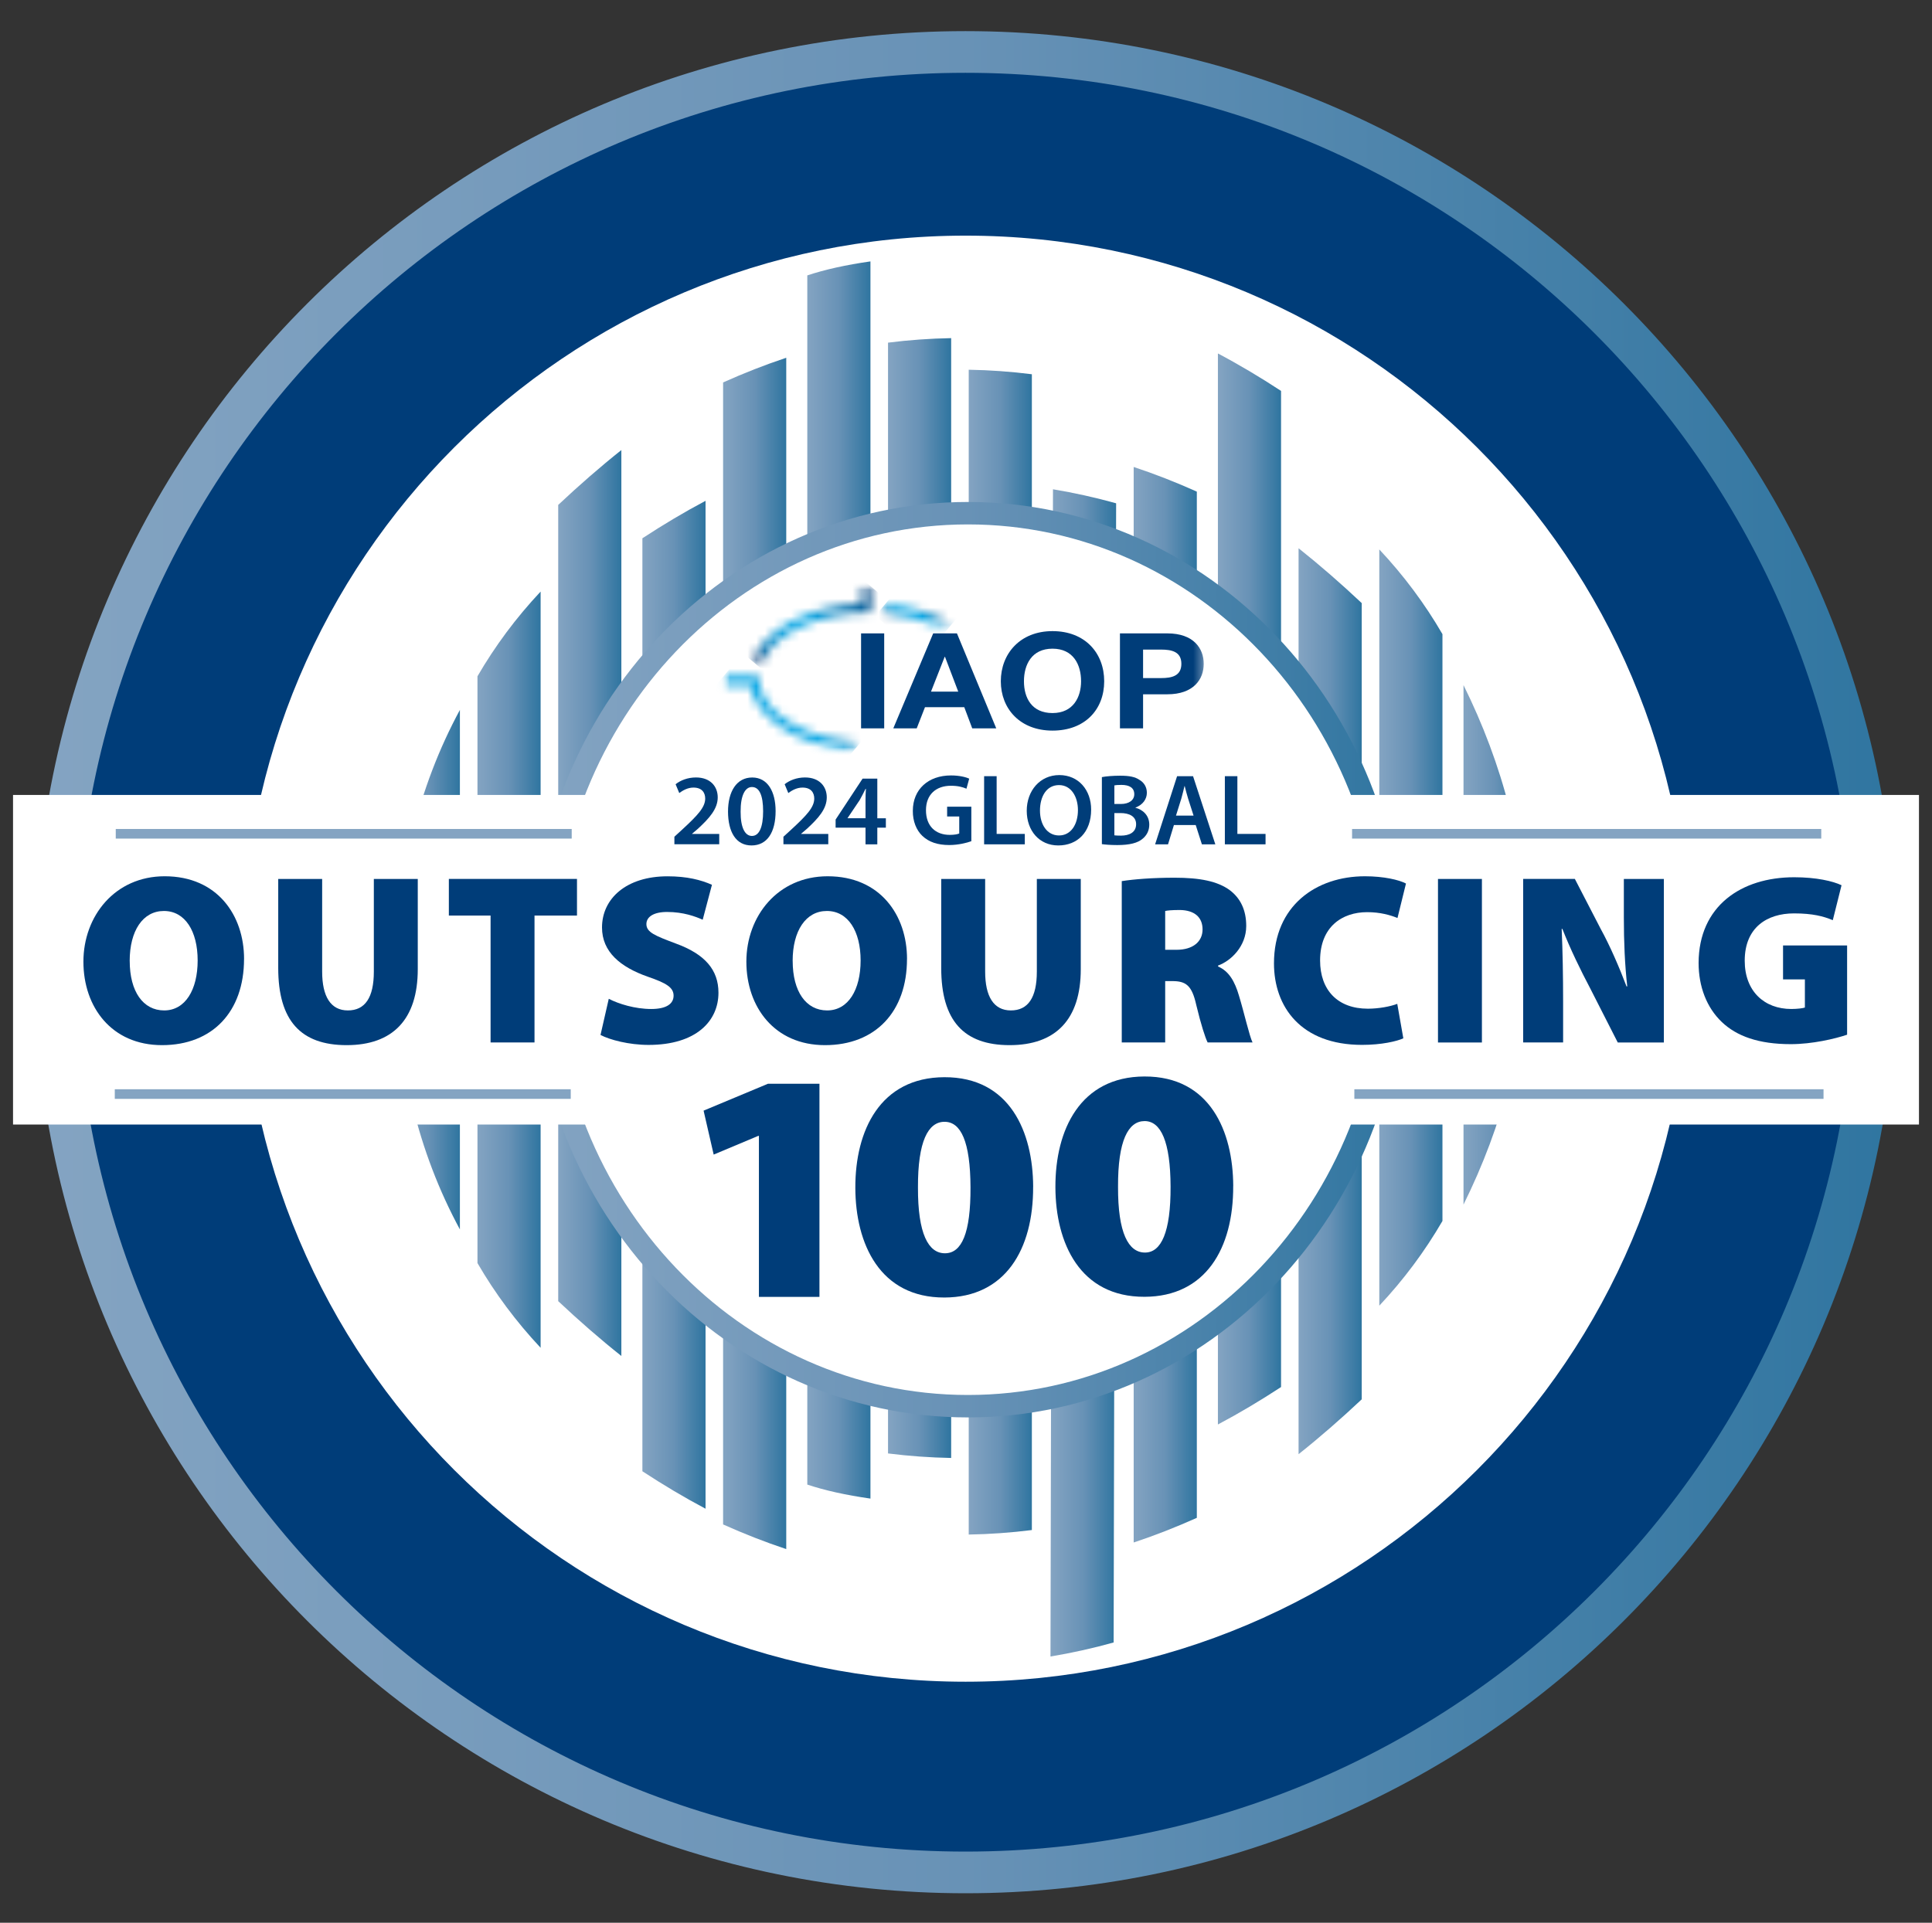 <?xml version="1.0" encoding="UTF-8"?>
<svg xmlns="http://www.w3.org/2000/svg" width="221" height="220" viewBox="0 0 221 220" fill="none">
  <rect x="0" y="0" width="221" height="220" fill="#333333" stroke="none"/>
  <path d="M110.442 214.24C167.961 214.24 214.589 167.611 214.589 110.093C214.589 52.574 167.961 5.946 110.442 5.946C52.923 5.946 6.295 52.574 6.295 110.093C6.295 167.611 52.923 214.24 110.442 214.24Z" fill="#003D79" stroke="url(#paint0_linear_5824_1983)" stroke-width="4.768" stroke-miterlimit="10"></path>
  <path d="M110.458 192.421C156.148 192.421 193.188 155.382 193.188 109.691C193.188 64.001 156.148 26.961 110.458 26.961C64.767 26.961 27.727 64.001 27.727 109.691C27.727 155.382 64.767 192.421 110.458 192.421Z" fill="white"></path>
  <path d="M45.383 110.949C45.383 100.233 47.792 90.127 52.607 81.229V140.668C47.788 131.77 45.383 121.665 45.383 110.949Z" fill="url(#paint1_linear_5824_1983)"></path>
  <path d="M61.841 67.683V154.213C59.031 151.219 56.622 147.978 54.617 144.519V77.38C56.626 73.922 59.031 70.677 61.841 67.687V67.683Z" fill="url(#paint2_linear_5824_1983)"></path>
  <path d="M71.077 51.492V155.151C68.668 153.237 66.259 151.139 63.853 148.876V57.771C66.263 55.508 68.672 53.406 71.077 51.495V51.492Z" fill="url(#paint3_linear_5824_1983)"></path>
  <path d="M80.707 57.303V172.626C78.298 171.352 75.889 169.917 73.483 168.34V61.589C75.893 60.011 78.302 58.576 80.707 57.303Z" fill="url(#paint4_linear_5824_1983)"></path>
  <path d="M146.539 44.728V158.703C144.13 160.28 141.72 161.715 139.315 162.989V40.442C141.724 41.716 144.133 43.151 146.539 44.728Z" fill="url(#paint5_linear_5824_1983)"></path>
  <path d="M155.767 69.006V160.11C153.358 162.374 150.948 164.475 148.543 166.386V62.73C150.952 64.645 153.361 66.743 155.767 69.006Z" fill="url(#paint6_linear_5824_1983)"></path>
  <path d="M165.001 72.563V139.702C162.992 143.161 160.587 146.405 157.777 149.395V62.866C160.587 65.86 162.996 69.101 165.001 72.559V72.563Z" fill="url(#paint7_linear_5824_1983)"></path>
  <path d="M174.633 108.108C174.633 118.824 171.823 128.929 167.409 137.828V78.388C171.823 87.287 174.633 97.392 174.633 108.108Z" fill="url(#paint8_linear_5824_1983)"></path>
  <path d="M108.803 38.691V166.818C106.394 166.777 103.985 166.604 101.58 166.301V39.205C103.989 38.901 106.398 38.729 108.803 38.688V38.691Z" fill="url(#paint9_linear_5824_1983)"></path>
  <path d="M89.938 40.935V177.245C87.529 176.447 85.12 175.503 82.714 174.424V43.757C85.124 42.678 87.533 41.733 89.938 40.935Z" fill="url(#paint10_linear_5824_1983)"></path>
  <path d="M118.034 42.821V175.065C115.625 175.369 113.216 175.541 110.811 175.582V42.304C113.22 42.345 115.629 42.517 118.034 42.821Z" fill="url(#paint11_linear_5824_1983)"></path>
  <path d="M99.57 29.909V171.468C96.76 171.067 94.351 170.535 92.346 169.864V31.512C94.355 30.841 96.76 30.309 99.57 29.909Z" fill="url(#paint12_linear_5824_1983)"></path>
  <path d="M127.673 57.587L127.388 187.931C124.979 188.602 122.57 189.134 120.164 189.535L120.449 55.983C122.858 56.384 125.267 56.916 127.673 57.587Z" fill="url(#paint13_linear_5824_1983)"></path>
  <path d="M136.904 56.252V173.67C134.495 174.749 132.086 175.693 129.68 176.491V53.43C132.089 54.228 134.499 55.172 136.904 56.252Z" fill="url(#paint14_linear_5824_1983)"></path>
  <path d="M110.727 160.896C137.566 160.896 159.324 138.023 159.324 109.807C159.324 81.592 137.566 58.719 110.727 58.719C83.888 58.719 62.131 81.592 62.131 109.807C62.131 138.023 83.888 160.896 110.727 160.896Z" fill="white" stroke="url(#paint15_linear_5824_1983)" stroke-width="2.568" stroke-miterlimit="10"></path>
  <path d="M219.509 90.957H1.491V128.668H219.509V90.957Z" fill="white"></path>
  <mask id="mask0_5824_1983" style="mask-type:luminance" maskUnits="userSpaceOnUse" x="82" y="67" width="56" height="19">
    <path d="M137.687 67.078H82.762V85.891H137.687V67.078Z" fill="white"></path>
  </mask>
  <g mask="url(#mask0_5824_1983)">
    <path d="M101.143 72.471H98.498V83.337H101.143V72.471Z" fill="#003D79"></path>
    <path d="M106.751 72.471H109.464L113.96 83.337H111.213L110.303 80.917H105.807L104.863 83.337H102.184L106.747 72.471H106.751ZM106.496 79.137H109.614L108.096 75.15H108.062L106.496 79.137Z" fill="#003D79"></path>
    <mask id="mask1_5824_1983" style="mask-type:luminance" maskUnits="userSpaceOnUse" x="80" y="66" width="61" height="21">
      <path d="M140.208 66.604H80.764V86.282H140.208V66.604Z" fill="white"></path>
    </mask>
    <g mask="url(#mask1_5824_1983)">
      <path d="M120.396 72.212C124.12 72.212 126.308 74.722 126.308 77.949C126.308 81.175 124.116 83.595 120.396 83.595C116.675 83.595 114.483 81.085 114.483 77.949C114.483 74.812 116.672 72.212 120.396 72.212ZM120.396 81.587C122.771 81.587 123.663 79.762 123.663 77.949C123.663 76.045 122.771 74.221 120.396 74.221C118.02 74.221 117.129 76.045 117.129 77.949C117.129 79.852 118.02 81.587 120.396 81.587Z" fill="#003D79"></path>
      <path d="M128.11 72.471H133.536C136.533 72.471 137.695 74.19 137.695 75.955C137.695 77.72 136.533 79.44 133.536 79.44H130.756V83.336H128.11V72.471ZM130.756 77.585H132.813C134.042 77.585 135.136 77.341 135.136 75.955C135.136 74.569 134.042 74.325 132.813 74.325H130.756V77.581V77.585Z" fill="#003D79"></path>
    </g>
    <mask id="mask2_5824_1983" style="mask-type:luminance" maskUnits="userSpaceOnUse" x="82" y="77" width="16" height="9">
      <path d="M82.768 77.368V78.368H85.822C86.451 82.119 91.086 85.146 96.976 85.82C97.197 85.847 97.422 85.869 97.647 85.888V84.869C97.422 84.85 97.197 84.828 96.976 84.801C91.135 84.119 86.781 81.1 86.781 77.51V77.364H82.772L82.768 77.368Z" fill="white"></path>
    </mask>
    <g mask="url(#mask2_5824_1983)">
      <path d="M88.914 70.043L78.57 82.371L91.497 93.219L101.842 80.891L88.914 70.043Z" fill="url(#paint16_linear_5824_1983)"></path>
    </g>
    <mask id="mask3_5824_1983" style="mask-type:luminance" maskUnits="userSpaceOnUse" x="101" y="69" width="8" height="3">
      <path d="M101.237 69.287V70.16C103.238 70.328 105.082 70.767 106.666 71.411H108.885C106.828 70.201 104.171 69.38 101.237 69.141V69.287Z" fill="white"></path>
    </mask>
    <g mask="url(#mask3_5824_1983)">
      <path d="M104.397 65.373L100.12 70.47L105.726 75.174L110.003 70.076L104.397 65.373Z" fill="url(#paint17_linear_5824_1983)"></path>
    </g>
    <mask id="mask4_5824_1983" style="mask-type:luminance" maskUnits="userSpaceOnUse" x="86" y="67" width="14" height="9">
      <path d="M98.59 67.077V69.078C92.49 69.314 87.406 72.056 86.08 75.668H87.177C88.605 72.454 93.652 70.078 99.448 70.078H99.594V67.077H98.594H98.59Z" fill="white"></path>
    </mask>
    <g mask="url(#mask4_5824_1983)">
      <path d="M91.667 60.425L81.853 72.121L94.011 82.323L103.826 70.627L91.667 60.425Z" fill="url(#paint18_linear_5824_1983)"></path>
    </g>
  </g>
  <path d="M77.143 96.607V95.738L78.038 94.918C79.818 93.276 80.657 92.373 80.668 91.377C80.668 90.706 80.309 90.114 79.32 90.114C78.656 90.114 78.087 90.451 77.701 90.74L77.281 89.732C77.828 89.293 78.653 88.956 79.608 88.956C81.283 88.956 82.1 90.009 82.1 91.234C82.1 92.553 81.144 93.617 79.829 94.831L79.166 95.397V95.42H82.272V96.6H77.143V96.607Z" fill="#003D79"></path>
  <path d="M88.721 92.801C88.721 95.217 87.766 96.735 85.963 96.735C84.161 96.735 83.288 95.161 83.277 92.872C83.277 90.534 84.277 88.96 86.046 88.96C87.814 88.96 88.721 90.579 88.721 92.801ZM84.719 92.872C84.708 94.7 85.222 95.648 86.012 95.648C86.851 95.648 87.293 94.629 87.293 92.827C87.293 91.025 86.874 90.05 86.012 90.05C85.244 90.05 84.708 90.987 84.719 92.872Z" fill="#003D79"></path>
  <path d="M89.616 96.607V95.738L90.512 94.918C92.291 93.276 93.131 92.373 93.142 91.377C93.142 90.706 92.782 90.114 91.793 90.114C91.13 90.114 90.56 90.451 90.174 90.74L89.755 89.732C90.302 89.293 91.126 88.956 92.082 88.956C93.757 88.956 94.573 90.009 94.573 91.234C94.573 92.553 93.618 93.617 92.303 94.831L91.639 95.397V95.42H94.746V96.6H89.616V96.607Z" fill="#003D79"></path>
  <path d="M99.006 96.608V94.701H95.585V93.775L98.669 89.092H100.355V93.626H101.333V94.701H100.355V96.608H99.006ZM99.006 93.622V91.572C99.006 91.145 99.017 90.703 99.051 90.265H99.006C98.773 90.74 98.575 91.119 98.343 91.538L96.956 93.599L96.945 93.622H99.006Z" fill="#003D79"></path>
  <path d="M111.11 96.249C110.608 96.433 109.634 96.688 108.585 96.688C107.258 96.688 106.258 96.35 105.512 95.646C104.815 94.986 104.407 93.956 104.418 92.776C104.418 90.31 106.187 88.725 108.783 88.725C109.75 88.725 110.507 88.92 110.866 89.096L110.552 90.243C110.121 90.059 109.596 89.906 108.772 89.906C107.097 89.906 105.921 90.887 105.921 92.705C105.921 94.522 107.015 95.526 108.645 95.526C109.158 95.526 109.54 95.455 109.727 95.365V93.42H108.341V92.3H111.11V96.245V96.249Z" fill="#003D79"></path>
  <path d="M112.573 88.81H114.005V95.416H117.227V96.607H112.573V88.81Z" fill="#003D79"></path>
  <path d="M124.815 92.628C124.815 95.244 123.222 96.735 121.056 96.735C118.891 96.735 117.448 95.056 117.448 92.767C117.448 90.478 118.962 88.683 121.173 88.683C123.383 88.683 124.815 90.406 124.815 92.628ZM118.962 92.744C118.962 94.329 119.764 95.592 121.139 95.592C122.514 95.592 123.305 94.318 123.305 92.688C123.305 91.219 122.57 89.829 121.139 89.829C119.708 89.829 118.962 91.137 118.962 92.744Z" fill="#003D79"></path>
  <path d="M126.047 88.916C126.501 88.822 127.329 88.755 128.13 88.755C129.191 88.755 129.843 88.882 130.375 89.253C130.862 89.542 131.188 90.051 131.188 90.711C131.188 91.427 130.734 92.086 129.884 92.401V92.423C130.708 92.633 131.465 93.277 131.465 94.356C131.465 95.05 131.162 95.593 130.708 95.964C130.15 96.451 129.232 96.691 127.801 96.691C127.01 96.691 126.403 96.635 126.043 96.586V88.916H126.047ZM127.467 91.992H128.202C129.191 91.992 129.749 91.528 129.749 90.872C129.749 90.141 129.191 89.808 128.284 89.808C127.864 89.808 127.621 89.83 127.471 89.864V91.992H127.467ZM127.467 95.578C127.655 95.6 127.898 95.612 128.224 95.612C129.142 95.612 129.959 95.263 129.959 94.304C129.959 93.401 129.168 93.03 128.179 93.03H127.471V95.574L127.467 95.578Z" fill="#003D79"></path>
  <path d="M134.284 94.397L133.61 96.607H132.133L134.647 88.81H136.472L139.02 96.607H137.484L136.776 94.397H134.284ZM136.532 93.321L135.914 91.399C135.764 90.923 135.633 90.391 135.517 89.942H135.494C135.378 90.391 135.262 90.938 135.123 91.399L134.52 93.321H136.532Z" fill="#003D79"></path>
  <path d="M140.111 88.81H141.543V95.416H144.765V96.607H140.111V88.81Z" fill="#003D79"></path>
  <path d="M13.241 95.401H65.397" stroke="url(#paint19_linear_5824_1983)" stroke-width="1.1" stroke-miterlimit="10"></path>
  <path d="M154.662 95.401H208.332" stroke="url(#paint20_linear_5824_1983)" stroke-width="1.1" stroke-miterlimit="10"></path>
  <path d="M27.915 109.73C27.915 115.755 24.307 119.584 18.533 119.584C12.759 119.584 9.541 115.226 9.541 110.033C9.541 104.84 13.123 100.261 18.84 100.261C24.865 100.261 27.919 104.731 27.919 109.726L27.915 109.73ZM14.838 109.951C14.838 113.447 16.367 115.612 18.78 115.612C21.193 115.612 22.61 113.252 22.61 109.895C22.61 106.537 21.167 104.233 18.75 104.233C16.334 104.233 14.835 106.507 14.835 109.951H14.838Z" fill="#003D79"></path>
  <path d="M36.851 100.569V111.172C36.851 114.005 37.821 115.612 39.792 115.612C41.763 115.612 42.763 114.14 42.763 111.172V100.569H47.788V110.895C47.788 116.669 44.899 119.584 39.653 119.584C34.408 119.584 31.826 116.781 31.826 110.756V100.569H36.851Z" fill="#003D79"></path>
  <path d="M56.117 104.757H51.344V100.565H66.001V104.757H61.142V119.276H56.117V104.757Z" fill="#003D79"></path>
  <path d="M69.636 114.283C70.775 114.867 72.634 115.448 74.496 115.448C76.216 115.448 77.051 114.864 77.051 113.923C77.051 112.983 76.219 112.481 74.11 111.757C70.944 110.648 68.864 108.899 68.864 106.122C68.864 102.817 71.641 100.266 76.358 100.266C78.606 100.266 80.187 100.682 81.439 101.236L80.382 105.234C79.576 104.874 78.19 104.346 76.302 104.346C74.777 104.346 73.941 104.901 73.941 105.732C73.941 106.677 74.942 107.066 77.298 107.954C80.656 109.176 82.184 110.982 82.184 113.59C82.184 116.808 79.659 119.558 74.189 119.558C71.94 119.558 69.749 118.974 68.692 118.419L69.636 114.283Z" fill="#003D79"></path>
  <path d="M103.75 109.73C103.75 115.755 100.142 119.584 94.368 119.584C88.594 119.584 85.376 115.226 85.376 110.033C85.376 104.84 88.958 100.262 94.676 100.262C100.701 100.262 103.754 104.732 103.754 109.726L103.75 109.73ZM90.674 109.951C90.674 113.447 92.199 115.612 94.616 115.612C97.032 115.612 98.445 113.252 98.445 109.895C98.445 106.538 97.002 104.233 94.586 104.233C92.169 104.233 90.67 106.508 90.67 109.951H90.674Z" fill="#003D79"></path>
  <path d="M112.691 100.569V111.172C112.691 114.005 113.661 115.612 115.632 115.612C117.603 115.612 118.603 114.14 118.603 111.172V100.569H123.628V110.895C123.628 116.669 120.742 119.584 115.493 119.584C110.244 119.584 107.666 116.781 107.666 110.756V100.569H112.691Z" fill="#003D79"></path>
  <path d="M128.317 100.817C129.733 100.595 131.869 100.427 134.368 100.427C137.227 100.427 139.28 100.817 140.696 101.869C141.892 102.784 142.555 104.118 142.555 105.95C142.555 108.28 140.805 109.948 139.336 110.476V110.588C140.584 111.117 141.251 112.308 141.723 113.919C142.308 115.834 142.918 118.554 143.278 119.277H138.141C137.864 118.723 137.392 117.28 136.837 114.976C136.339 112.728 135.642 112.256 134.091 112.256H133.285V119.277H128.317V100.817ZM133.285 108.674H134.589C136.477 108.674 137.56 107.729 137.56 106.343C137.56 104.957 136.646 104.151 134.979 104.121C134.035 104.121 133.536 104.177 133.285 104.234V108.674Z" fill="#003D79"></path>
  <path d="M160.521 118.805C159.798 119.138 158.052 119.554 155.804 119.554C148.808 119.554 145.729 115.196 145.729 110.228C145.729 103.622 150.558 100.262 156.137 100.262C158.303 100.262 160.053 100.677 160.828 101.093L159.858 105.035C159.026 104.702 157.887 104.368 156.388 104.368C153.503 104.368 151.004 106.062 151.004 109.891C151.004 113.304 153.031 115.414 156.471 115.414C157.692 115.414 159.052 115.163 159.832 114.859L160.525 118.801L160.521 118.805Z" fill="#003D79"></path>
  <path d="M169.515 100.569V119.281H164.49V100.569H169.515Z" fill="#003D79"></path>
  <path d="M174.233 119.276V100.565H180.146L183.117 106.312C184.143 108.171 185.226 110.67 186.058 112.865H186.14C185.863 110.396 185.751 107.785 185.751 104.982V100.568H190.329V119.28H185.054L181.888 113.06C180.831 111.063 179.61 108.564 178.722 106.286H178.639C178.752 108.811 178.804 111.644 178.804 114.668V119.276H174.226H174.233Z" fill="#003D79"></path>
  <path d="M211.289 118.389C209.903 118.861 207.292 119.471 204.849 119.471C201.158 119.471 198.659 118.554 196.965 116.946C195.215 115.283 194.301 112.866 194.301 110.172C194.327 103.675 199.161 100.374 205.238 100.374C207.764 100.374 209.678 100.82 210.652 101.288L209.652 105.286C208.595 104.84 207.348 104.51 205.212 104.51C202.132 104.51 199.577 106.122 199.577 109.925C199.577 113.424 201.825 115.447 204.905 115.447C205.572 115.447 206.239 115.365 206.46 115.283V112.064H203.961V108.179H211.289V118.392V118.389Z" fill="#003D79"></path>
  <path d="M86.812 129.967H86.733L81.637 132.106L80.483 127.078L87.846 124.002H93.736V148.386H86.812V129.967Z" fill="#003D79"></path>
  <path d="M118.179 135.785C118.209 142.949 115.006 148.438 108.04 148.461C100.637 148.487 97.864 142.309 97.841 135.931C97.815 129.33 100.697 123.278 108.022 123.252C115.545 123.226 118.157 129.554 118.183 135.782L118.179 135.785ZM105.005 135.871C104.987 141.162 106.189 143.406 108.1 143.399C110.011 143.391 111.038 141.098 111.015 135.849C110.993 130.6 109.91 128.352 108.04 128.355C106.171 128.359 104.983 130.581 105.005 135.868V135.871Z" fill="#003D79"></path>
  <path d="M141.065 135.703C141.095 142.867 137.891 148.356 130.926 148.378C123.522 148.404 120.75 142.226 120.727 135.849C120.701 129.247 123.582 123.196 130.907 123.17C138.431 123.143 141.043 129.472 141.069 135.699L141.065 135.703ZM127.891 135.789C127.872 141.079 129.075 143.324 130.986 143.316C132.818 143.309 133.924 141.016 133.901 135.766C133.882 130.626 132.796 128.269 130.926 128.273C129.056 128.28 127.869 130.498 127.891 135.785V135.789Z" fill="#003D79"></path>
  <path d="M13.13 125.181H65.286" stroke="url(#paint21_linear_5824_1983)" stroke-width="1.1" stroke-miterlimit="10"></path>
  <path d="M154.923 125.181H208.592" stroke="url(#paint22_linear_5824_1983)" stroke-width="1.1" stroke-miterlimit="10"></path>
  <defs>
    <linearGradient id="paint0_linear_5824_1983" x1="3.859" y1="110.093" x2="217.02" y2="110.093" gradientUnits="userSpaceOnUse">
      <stop stop-color="#84A4C2"></stop>
      <stop offset="0.5" stop-color="#6892B6"></stop>
      <stop offset="1" stop-color="#2F75A0"></stop>
    </linearGradient>
    <linearGradient id="paint1_linear_5824_1983" x1="45.383" y1="110.949" x2="52.61" y2="110.949" gradientUnits="userSpaceOnUse">
      <stop stop-color="#84A4C2"></stop>
      <stop offset="0.5" stop-color="#6892B6"></stop>
      <stop offset="1" stop-color="#2F75A0"></stop>
    </linearGradient>
    <linearGradient id="paint2_linear_5824_1983" x1="54.613" y1="110.948" x2="61.841" y2="110.948" gradientUnits="userSpaceOnUse">
      <stop stop-color="#84A4C2"></stop>
      <stop offset="0.5" stop-color="#6892B6"></stop>
      <stop offset="1" stop-color="#2F75A0"></stop>
    </linearGradient>
    <linearGradient id="paint3_linear_5824_1983" x1="63.85" y1="103.322" x2="71.077" y2="103.322" gradientUnits="userSpaceOnUse">
      <stop stop-color="#84A4C2"></stop>
      <stop offset="0.5" stop-color="#6892B6"></stop>
      <stop offset="1" stop-color="#2F75A0"></stop>
    </linearGradient>
    <linearGradient id="paint4_linear_5824_1983" x1="73.483" y1="114.962" x2="80.707" y2="114.962" gradientUnits="userSpaceOnUse">
      <stop stop-color="#84A4C2"></stop>
      <stop offset="0.5" stop-color="#6892B6"></stop>
      <stop offset="1" stop-color="#2F75A0"></stop>
    </linearGradient>
    <linearGradient id="paint5_linear_5824_1983" x1="139.311" y1="101.717" x2="146.539" y2="101.717" gradientUnits="userSpaceOnUse">
      <stop stop-color="#84A4C2"></stop>
      <stop offset="0.5" stop-color="#6892B6"></stop>
      <stop offset="1" stop-color="#2F75A0"></stop>
    </linearGradient>
    <linearGradient id="paint6_linear_5824_1983" x1="148.543" y1="114.56" x2="155.767" y2="114.56" gradientUnits="userSpaceOnUse">
      <stop stop-color="#84A4C2"></stop>
      <stop offset="0.5" stop-color="#6892B6"></stop>
      <stop offset="1" stop-color="#2F75A0"></stop>
    </linearGradient>
    <linearGradient id="paint7_linear_5824_1983" x1="157.777" y1="106.131" x2="165.001" y2="106.131" gradientUnits="userSpaceOnUse">
      <stop stop-color="#84A4C2"></stop>
      <stop offset="0.5" stop-color="#6892B6"></stop>
      <stop offset="1" stop-color="#2F75A0"></stop>
    </linearGradient>
    <linearGradient id="paint8_linear_5824_1983" x1="167.409" y1="108.108" x2="174.633" y2="108.108" gradientUnits="userSpaceOnUse">
      <stop stop-color="#84A4C2"></stop>
      <stop offset="0.5" stop-color="#6892B6"></stop>
      <stop offset="1" stop-color="#2F75A0"></stop>
    </linearGradient>
    <linearGradient id="paint9_linear_5824_1983" x1="101.58" y1="102.755" x2="108.803" y2="102.755" gradientUnits="userSpaceOnUse">
      <stop stop-color="#84A4C2"></stop>
      <stop offset="0.5" stop-color="#6892B6"></stop>
      <stop offset="1" stop-color="#2F75A0"></stop>
    </linearGradient>
    <linearGradient id="paint10_linear_5824_1983" x1="82.714" y1="109.09" x2="89.938" y2="109.09" gradientUnits="userSpaceOnUse">
      <stop stop-color="#84A4C2"></stop>
      <stop offset="0.5" stop-color="#6892B6"></stop>
      <stop offset="1" stop-color="#2F75A0"></stop>
    </linearGradient>
    <linearGradient id="paint11_linear_5824_1983" x1="110.811" y1="108.941" x2="118.034" y2="108.941" gradientUnits="userSpaceOnUse">
      <stop stop-color="#84A4C2"></stop>
      <stop offset="0.5" stop-color="#6892B6"></stop>
      <stop offset="1" stop-color="#2F75A0"></stop>
    </linearGradient>
    <linearGradient id="paint12_linear_5824_1983" x1="92.346" y1="100.686" x2="99.57" y2="100.686" gradientUnits="userSpaceOnUse">
      <stop stop-color="#84A4C2"></stop>
      <stop offset="0.5" stop-color="#6892B6"></stop>
      <stop offset="1" stop-color="#2F75A0"></stop>
    </linearGradient>
    <linearGradient id="paint13_linear_5824_1983" x1="120.16" y1="122.759" x2="127.673" y2="122.759" gradientUnits="userSpaceOnUse">
      <stop stop-color="#84A4C2"></stop>
      <stop offset="0.5" stop-color="#6892B6"></stop>
      <stop offset="1" stop-color="#2F75A0"></stop>
    </linearGradient>
    <linearGradient id="paint14_linear_5824_1983" x1="129.676" y1="114.961" x2="136.904" y2="114.961" gradientUnits="userSpaceOnUse">
      <stop stop-color="#84A4C2"></stop>
      <stop offset="0.5" stop-color="#6892B6"></stop>
      <stop offset="1" stop-color="#2F75A0"></stop>
    </linearGradient>
    <linearGradient id="paint15_linear_5824_1983" x1="60.816" y1="109.807" x2="160.635" y2="109.807" gradientUnits="userSpaceOnUse">
      <stop stop-color="#84A4C2"></stop>
      <stop offset="0.5" stop-color="#6892B6"></stop>
      <stop offset="1" stop-color="#2F75A0"></stop>
    </linearGradient>
    <linearGradient id="paint16_linear_5824_1983" x1="84.947" y1="87.743" x2="95.266" y2="75.445" gradientUnits="userSpaceOnUse">
      <stop stop-color="#00407C"></stop>
      <stop offset="0.04" stop-color="#003D79"></stop>
      <stop offset="0.09" stop-color="#005C99"></stop>
      <stop offset="0.15" stop-color="#0076B4"></stop>
      <stop offset="0.22" stop-color="#008AC9"></stop>
      <stop offset="0.29" stop-color="#0098D8"></stop>
      <stop offset="0.38" stop-color="#00A1E1"></stop>
      <stop offset="0.51" stop-color="#00A4E4"></stop>
      <stop offset="1" stop-color="#003D79"></stop>
    </linearGradient>
    <linearGradient id="paint17_linear_5824_1983" x1="102.745" y1="72.772" x2="107.025" y2="67.672" gradientUnits="userSpaceOnUse">
      <stop stop-color="#00407C"></stop>
      <stop offset="0.04" stop-color="#003D79"></stop>
      <stop offset="0.09" stop-color="#005C99"></stop>
      <stop offset="0.15" stop-color="#0076B4"></stop>
      <stop offset="0.22" stop-color="#008AC9"></stop>
      <stop offset="0.29" stop-color="#0098D8"></stop>
      <stop offset="0.38" stop-color="#00A1E1"></stop>
      <stop offset="0.51" stop-color="#00A4E4"></stop>
      <stop offset="1" stop-color="#003D79"></stop>
    </linearGradient>
    <linearGradient id="paint18_linear_5824_1983" x1="88.021" y1="77.301" x2="97.82" y2="65.623" gradientUnits="userSpaceOnUse">
      <stop stop-color="#00407C"></stop>
      <stop offset="0.04" stop-color="#003D79"></stop>
      <stop offset="0.09" stop-color="#005C99"></stop>
      <stop offset="0.15" stop-color="#0076B4"></stop>
      <stop offset="0.22" stop-color="#008AC9"></stop>
      <stop offset="0.29" stop-color="#0098D8"></stop>
      <stop offset="0.38" stop-color="#00A1E1"></stop>
      <stop offset="0.51" stop-color="#00A4E4"></stop>
      <stop offset="1" stop-color="#003D79"></stop>
    </linearGradient>
    <linearGradient id="paint19_linear_5824_1983" x1="-nan" y1="-nan" x2="-nan" y2="-nan" gradientUnits="userSpaceOnUse">
      <stop stop-color="#84A4C2"></stop>
      <stop offset="0.5" stop-color="#6892B6"></stop>
      <stop offset="1" stop-color="#2F75A0"></stop>
    </linearGradient>
    <linearGradient id="paint20_linear_5824_1983" x1="-nan" y1="-nan" x2="-nan" y2="-nan" gradientUnits="userSpaceOnUse">
      <stop stop-color="#84A4C2"></stop>
      <stop offset="0.5" stop-color="#6892B6"></stop>
      <stop offset="1" stop-color="#2F75A0"></stop>
    </linearGradient>
    <linearGradient id="paint21_linear_5824_1983" x1="-nan" y1="-nan" x2="-nan" y2="-nan" gradientUnits="userSpaceOnUse">
      <stop stop-color="#84A4C2"></stop>
      <stop offset="0.5" stop-color="#6892B6"></stop>
      <stop offset="1" stop-color="#2F75A0"></stop>
    </linearGradient>
    <linearGradient id="paint22_linear_5824_1983" x1="-nan" y1="-nan" x2="-nan" y2="-nan" gradientUnits="userSpaceOnUse">
      <stop stop-color="#84A4C2"></stop>
      <stop offset="0.5" stop-color="#6892B6"></stop>
      <stop offset="1" stop-color="#2F75A0"></stop>
    </linearGradient>
  </defs>
</svg>

